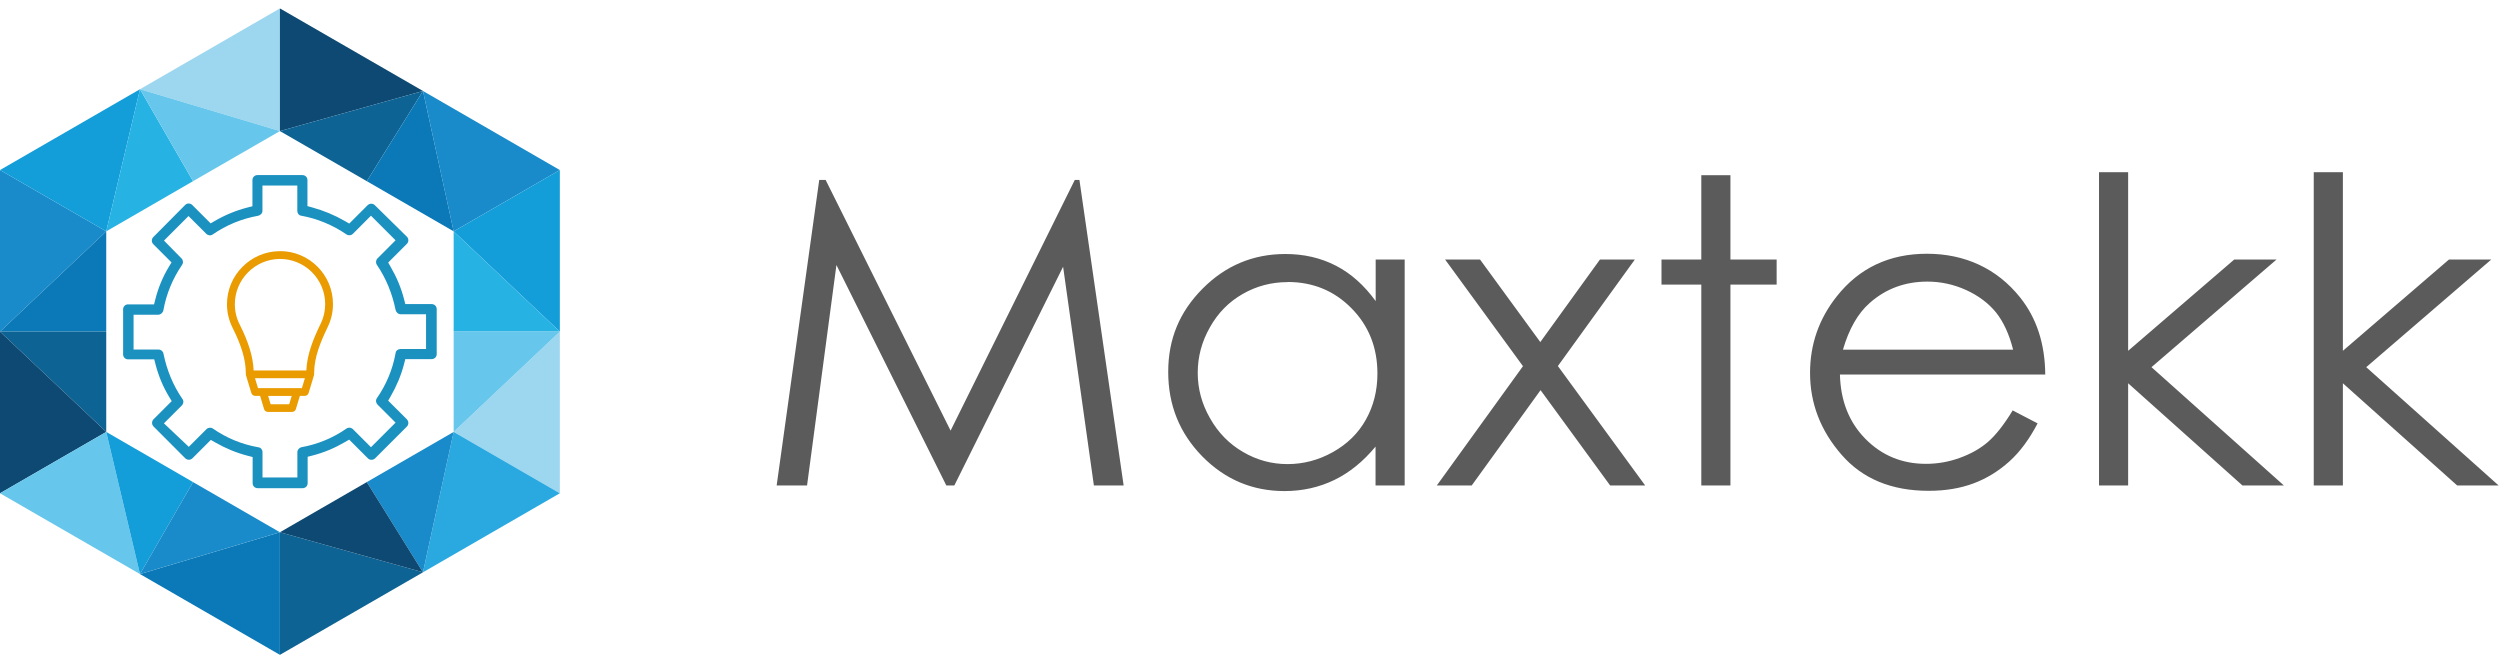 <?xml version="1.0" encoding="UTF-8"?>
<svg xmlns="http://www.w3.org/2000/svg" width="196" height="52" viewBox="0 0 196 52" fill="none">
  <path fill-rule="evenodd" clip-rule="evenodd" d="M0 13.332V26L8.329 18.138L0 13.332Z" fill="#198BCA"></path>
  <path fill-rule="evenodd" clip-rule="evenodd" d="M8.329 18.138L0 26H8.329V18.138Z" fill="#0B79B7"></path>
  <path fill-rule="evenodd" clip-rule="evenodd" d="M0 26L8.329 33.862V26H0Z" fill="#0D6394"></path>
  <path fill-rule="evenodd" clip-rule="evenodd" d="M0 38.673L8.329 33.862L0 26V38.673Z" fill="#0D4972"></path>
  <path fill-rule="evenodd" clip-rule="evenodd" d="M0 13.332L8.329 18.138L10.975 6.994L0 13.332Z" fill="#139DD9"></path>
  <path fill-rule="evenodd" clip-rule="evenodd" d="M10.975 6.994L21.945 10.276V0.66L10.975 6.994Z" fill="#9CD6EF"></path>
  <path fill-rule="evenodd" clip-rule="evenodd" d="M21.945 0.66V10.276L33.161 7.132L21.945 0.66Z" fill="#0D4972"></path>
  <path fill-rule="evenodd" clip-rule="evenodd" d="M33.161 7.132L35.566 18.138L43.89 13.332L33.161 7.132Z" fill="#198BCA"></path>
  <path fill-rule="evenodd" clip-rule="evenodd" d="M35.567 18.138L43.891 26V13.332L35.567 18.138Z" fill="#139DD9"></path>
  <path fill-rule="evenodd" clip-rule="evenodd" d="M43.891 38.673V26L35.567 33.862L43.891 38.673Z" fill="#9CD6EF"></path>
  <path fill-rule="evenodd" clip-rule="evenodd" d="M8.329 18.138L15.134 14.204L10.975 6.994L8.329 18.138Z" fill="#26B2E3"></path>
  <path fill-rule="evenodd" clip-rule="evenodd" d="M10.975 6.994L15.134 14.204L21.945 10.276L10.975 6.994Z" fill="#66C6EB"></path>
  <path fill-rule="evenodd" clip-rule="evenodd" d="M21.945 51.34L33.161 44.868L21.945 41.729V51.34Z" fill="#0D6394"></path>
  <path fill-rule="evenodd" clip-rule="evenodd" d="M43.89 38.673L35.566 33.862L33.161 44.868L43.89 38.673Z" fill="#2AA9E1"></path>
  <path fill-rule="evenodd" clip-rule="evenodd" d="M28.756 37.796L33.161 44.868L35.567 33.862L28.756 37.796Z" fill="#198BCA"></path>
  <path fill-rule="evenodd" clip-rule="evenodd" d="M21.945 41.729L33.161 44.868L28.756 37.796L21.945 41.729Z" fill="#0D4972"></path>
  <path fill-rule="evenodd" clip-rule="evenodd" d="M21.945 41.729L10.975 45.007L21.945 51.34V41.729Z" fill="#0B79B7"></path>
  <path fill-rule="evenodd" clip-rule="evenodd" d="M0 38.673L10.975 45.007L8.329 33.862L0 38.673Z" fill="#66C6EB"></path>
  <path fill-rule="evenodd" clip-rule="evenodd" d="M8.329 33.862L10.975 45.007L15.134 37.796L8.329 33.862Z" fill="#139DD9"></path>
  <path fill-rule="evenodd" clip-rule="evenodd" d="M15.134 37.796L10.975 45.007L21.945 41.729L15.134 37.796Z" fill="#198BCA"></path>
  <path fill-rule="evenodd" clip-rule="evenodd" d="M35.567 18.138V26H43.891L35.567 18.138Z" fill="#26B2E3"></path>
  <path fill-rule="evenodd" clip-rule="evenodd" d="M43.891 26H35.567V33.862L43.891 26Z" fill="#66C6EB"></path>
  <path fill-rule="evenodd" clip-rule="evenodd" d="M33.161 7.132L21.945 10.276L28.756 14.204L33.161 7.132Z" fill="#0D6394"></path>
  <path fill-rule="evenodd" clip-rule="evenodd" d="M33.161 7.132L28.756 14.204L35.567 18.138L33.161 7.132Z" fill="#0B79B7"></path>
  <path fill-rule="evenodd" clip-rule="evenodd" d="M12.811 24.318C13.042 23.03 13.544 21.836 14.278 20.759C14.386 20.6 14.36 20.389 14.226 20.256L12.857 18.861L14.78 16.938L16.175 18.333C16.309 18.466 16.519 18.492 16.673 18.384C17.745 17.64 18.955 17.148 20.232 16.917C20.417 16.876 20.576 16.727 20.576 16.533V14.548H23.309V16.533C23.309 16.712 23.427 16.887 23.612 16.912H23.617H23.622C24.899 17.143 26.094 17.651 27.166 18.379C27.325 18.487 27.535 18.466 27.669 18.328L29.084 16.912L31.012 18.84L29.597 20.256C29.463 20.389 29.443 20.605 29.546 20.759C30.274 21.831 30.756 23.025 31.012 24.292C31.048 24.466 31.212 24.636 31.397 24.636H33.402V27.364H31.397C31.218 27.364 31.043 27.482 31.017 27.662V27.672C30.787 28.954 30.289 30.149 29.546 31.221C29.438 31.375 29.469 31.59 29.597 31.718L31.012 33.134L29.084 35.062L27.669 33.647C27.535 33.513 27.325 33.488 27.171 33.595C26.099 34.339 24.915 34.831 23.632 35.062C23.458 35.103 23.314 35.262 23.314 35.447V37.432H20.581V35.447C20.581 35.257 20.453 35.093 20.263 35.067H20.258H20.253C18.955 34.837 17.76 34.344 16.683 33.595C16.529 33.488 16.314 33.519 16.186 33.647L14.801 35.031L12.852 33.19L14.257 31.785C14.391 31.652 14.416 31.441 14.309 31.288C13.565 30.216 13.078 29.005 12.816 27.728C12.78 27.539 12.626 27.405 12.431 27.405H10.472V24.677H12.416C12.611 24.661 12.775 24.508 12.816 24.318H12.811ZM10.047 23.861C9.821 23.861 9.652 24.031 9.652 24.256V27.78C9.652 28.005 9.821 28.174 10.047 28.174H12.093L12.191 28.554C12.421 29.451 12.775 30.313 13.257 31.108L13.462 31.447L12.037 32.872C11.883 33.026 11.883 33.277 12.037 33.436L14.524 35.929C14.678 36.083 14.929 36.083 15.088 35.929L16.529 34.488L16.868 34.683C17.668 35.144 18.529 35.503 19.427 35.734L19.806 35.831V37.878C19.806 38.103 19.976 38.273 20.201 38.273H23.725C23.95 38.273 24.12 38.103 24.12 37.878V35.811L24.499 35.714C25.397 35.483 26.238 35.129 27.038 34.662L27.376 34.467L28.843 35.934C28.997 36.088 29.248 36.088 29.407 35.934L31.9 33.442C32.053 33.288 32.053 33.036 31.9 32.877L30.433 31.411L30.628 31.072C31.089 30.272 31.448 29.431 31.679 28.534L31.776 28.154H33.843C34.069 28.154 34.238 27.985 34.238 27.759V24.236C34.238 24.01 34.069 23.841 33.843 23.841H31.776L31.679 23.461C31.448 22.564 31.094 21.723 30.628 20.923L30.433 20.584L31.9 19.117C32.053 18.964 32.053 18.712 31.9 18.558L29.387 16.087C29.233 15.933 28.982 15.933 28.823 16.087L27.381 17.528L27.043 17.333C26.238 16.866 25.371 16.507 24.473 16.261L24.104 16.158V14.122C24.104 13.897 23.935 13.727 23.709 13.727H20.186C19.96 13.727 19.791 13.897 19.791 14.122V16.169L19.412 16.266C18.514 16.497 17.652 16.851 16.852 17.317L16.514 17.512L15.073 16.071C14.919 15.917 14.668 15.912 14.514 16.071L12.021 18.584C11.867 18.738 11.862 18.989 12.021 19.148L13.447 20.574L13.242 20.912C12.76 21.712 12.401 22.574 12.175 23.482L12.078 23.866H10.052L10.047 23.861Z" fill="#1B91C0"></path>
  <path fill-rule="evenodd" clip-rule="evenodd" d="M25.135 25.39C24.581 26.528 24.069 27.759 24.017 29.046H19.884C19.843 27.98 19.489 26.826 18.791 25.441C18.54 24.949 18.412 24.415 18.412 23.856C18.407 21.923 19.971 20.333 21.904 20.302C23.879 20.276 25.494 21.872 25.494 23.841C25.494 24.384 25.376 24.902 25.14 25.385L25.135 25.39ZM23.669 30.431H20.227L19.991 29.651H23.904L23.669 30.431ZM22.674 31.693H21.217L21.022 31.041H22.869L22.674 31.693ZM21.945 19.692H21.889C19.627 19.723 17.791 21.589 17.796 23.856C17.796 24.513 17.95 25.133 18.243 25.718C18.945 27.108 19.273 28.241 19.273 29.272V29.349L19.289 29.436L19.709 30.821C19.75 30.949 19.868 31.036 20.002 31.036H20.392L20.704 32.077C20.74 32.206 20.863 32.293 20.997 32.293H22.904C23.038 32.293 23.156 32.206 23.197 32.077L23.51 31.036H23.899C24.033 31.036 24.151 30.949 24.192 30.821L24.612 29.436L24.628 29.344V29.246C24.628 28.005 25.14 26.785 25.689 25.646C25.966 25.077 26.105 24.472 26.105 23.836C26.105 21.548 24.243 19.687 21.956 19.687L21.945 19.692Z" fill="#E99B00"></path>
  <path d="M60.89 38.059L64.228 14.107H64.73L74.526 33.761L84.263 14.107H84.627L88.093 38.059H85.76L83.347 20.913L74.821 38.059H74.191L65.576 20.776L63.273 38.059H60.9H60.89ZM110.127 20.345V38.059H107.843V35.014C106.878 36.179 105.805 37.051 104.614 37.629C103.422 38.206 102.113 38.5 100.705 38.5C98.184 38.5 96.038 37.589 94.256 35.778C92.474 33.956 91.588 31.753 91.588 29.158C91.588 26.563 92.484 24.438 94.286 22.627C96.078 20.825 98.243 19.914 100.774 19.914C102.231 19.914 103.55 20.218 104.742 20.834C105.923 21.442 106.957 22.372 107.853 23.606V20.345H110.137H110.127ZM100.951 22.117C99.681 22.117 98.499 22.431 97.426 23.048C96.343 23.665 95.487 24.536 94.857 25.662C94.217 26.788 93.902 27.973 93.902 29.227C93.902 30.48 94.217 31.655 94.867 32.791C95.507 33.927 96.373 34.808 97.456 35.435C98.539 36.072 99.701 36.385 100.941 36.385C102.182 36.385 103.383 36.072 104.495 35.445C105.618 34.818 106.484 33.976 107.085 32.899C107.685 31.831 107.99 30.627 107.99 29.285C107.99 27.248 107.311 25.535 105.952 24.164C104.604 22.793 102.93 22.108 100.951 22.108V22.117ZM113.287 20.345H116.034L120.76 26.818L125.437 20.345H128.174L122.138 28.698L128.981 38.059H126.234L120.78 30.588L115.384 38.059H112.647L119.401 28.708L113.287 20.335V20.345ZM133.382 13.735H135.666V20.345H139.289V22.313H135.666V38.059H133.382V22.313H130.261V20.345H133.382V13.735ZM157.808 32.184L159.748 33.193C159.108 34.417 158.379 35.415 157.542 36.169C156.705 36.923 155.78 37.501 154.736 37.893C153.693 38.285 152.521 38.48 151.202 38.48C148.288 38.48 146.004 37.531 144.369 35.641C142.725 33.751 141.908 31.616 141.908 29.236C141.908 26.994 142.607 24.996 143.995 23.243C145.757 21.011 148.12 19.894 151.074 19.894C154.028 19.894 156.558 21.04 158.379 23.322C159.669 24.938 160.329 26.945 160.348 29.364H144.251C144.3 31.41 144.96 33.095 146.24 34.397C147.53 35.709 149.115 36.365 150.995 36.365C151.911 36.365 152.797 36.209 153.653 35.895C154.52 35.582 155.248 35.171 155.849 34.652C156.45 34.133 157.109 33.31 157.808 32.154V32.184ZM157.828 27.415C157.523 26.201 157.07 25.231 156.489 24.497C155.898 23.772 155.12 23.185 154.156 22.744C153.191 22.303 152.167 22.078 151.113 22.078C149.351 22.078 147.845 22.636 146.584 23.753C145.659 24.565 144.96 25.79 144.487 27.415H157.838H157.828ZM164.562 13.5H166.846V27.503L175.166 20.345H178.483L168.677 28.786L179.055 38.059H175.806L166.846 30.049V38.059H164.562V13.51V13.5ZM181.398 13.5H183.682V27.503L192.001 20.345H195.319L185.513 28.786L195.89 38.059H192.641L183.682 30.049V38.059H181.398V13.51V13.5Z" fill="#5B5B5B"></path>
</svg>
